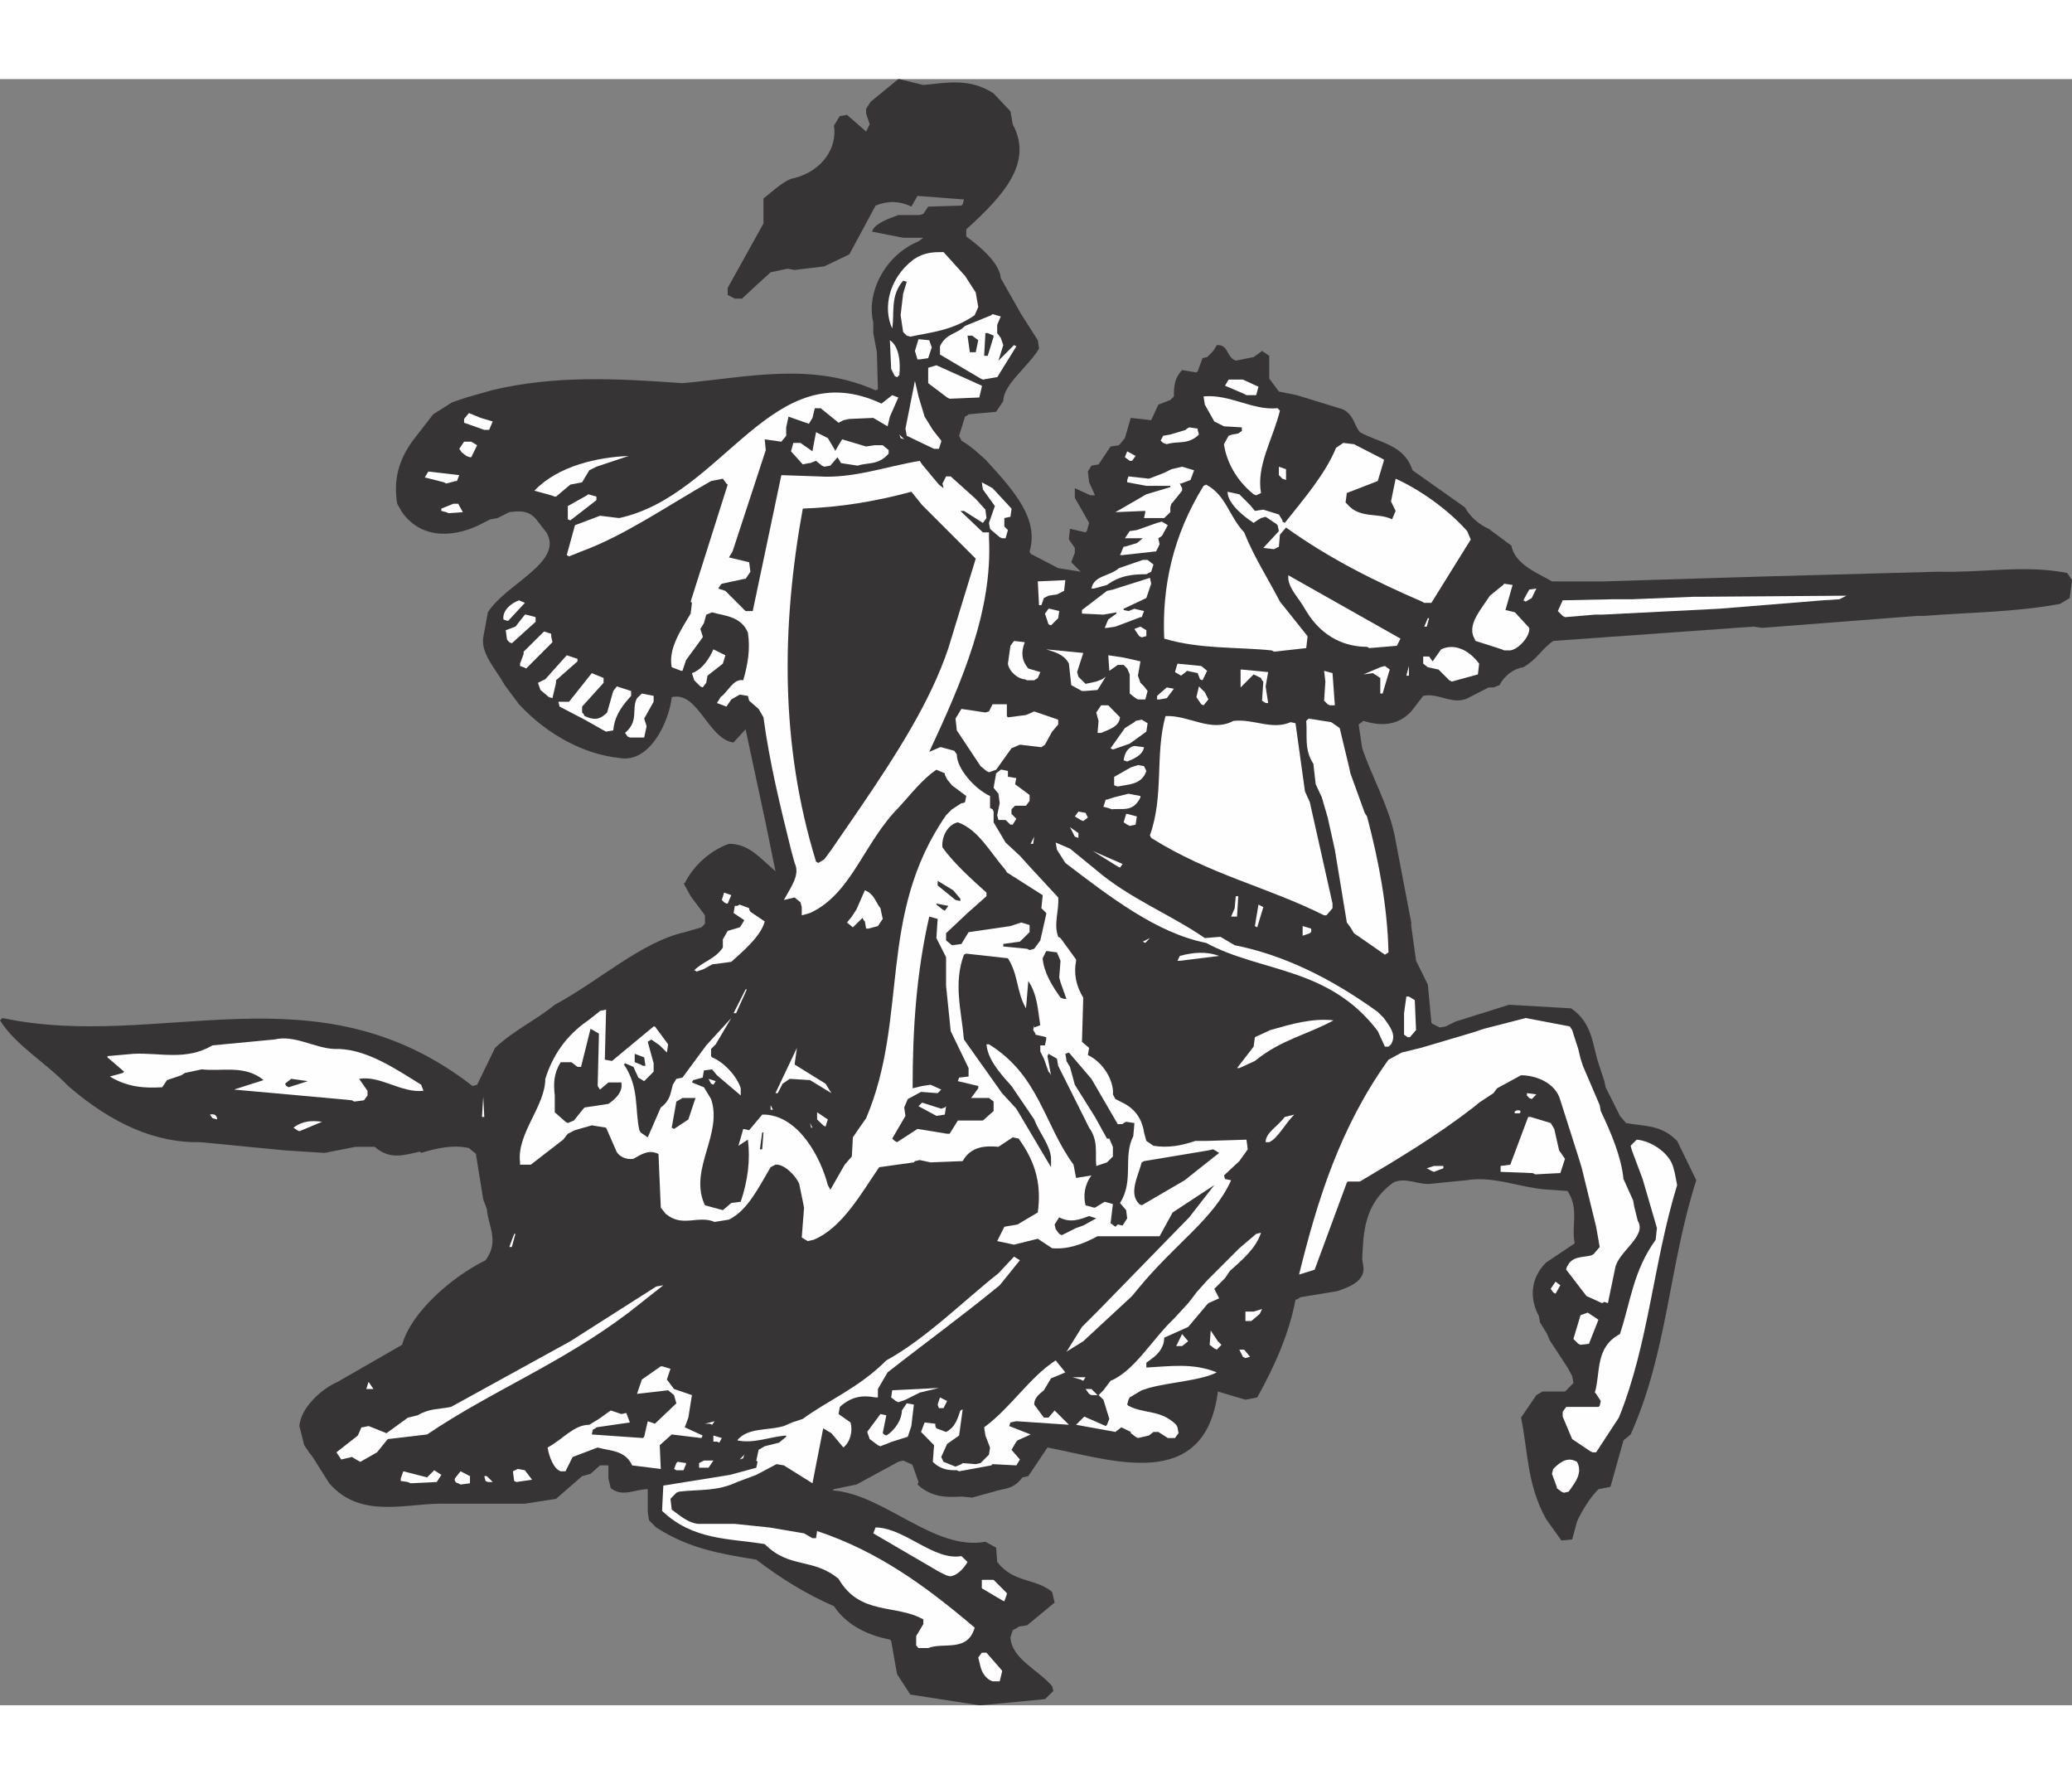 <?xml version="1.0" encoding="UTF-8"?>
<!DOCTYPE svg PUBLIC "-//W3C//DTD SVG 1.1//EN" "http://www.w3.org/Graphics/SVG/1.1/DTD/svg11.dtd">
<!-- Creator: CorelDRAW -->
<svg xmlns="http://www.w3.org/2000/svg" xml:space="preserve" width="7.848in" height="6.757in" version="1.1" style="shape-rendering:geometricPrecision; text-rendering:geometricPrecision; image-rendering:optimizeQuality; fill-rule:evenodd; clip-rule:evenodd"
viewBox="0 0 7847.73 6157.71"
 xmlns:xlink="http://www.w3.org/1999/xlink"
 xmlns:xodm="http://www.corel.com/coreldraw/odm/2003">
 <rect x="0" y="0" width="7847.73" height="6157.71" fill="#808080" stroke="none"/>
 <defs>
  <style type="text/css">
   <![CDATA[
    .fil1 {fill:#FEFEFE}
    .fil0 {fill:#373435}
   ]]>
  </style>
 </defs>
 <g id="Layer_x0020__x0028_Black_x0020_and_x0020_White_x0029_">
  <g id="_2008382889248">
   <path class="fil0" d="M3709.13 6157.71l-261.35 -40.64 -50.2 -77.29 -22.31 -125.9c-4.78,-4.78 -4.78,-4.78 -4.78,-4.78 -67.73,-13.55 -157.77,-45.42 -211.95,-126.69 -104.38,-45.42 -199.2,-103.59 -294.02,-176.09 -135.46,-22.31 -252.59,-40.64 -379.28,-121.91l-27.09 -27.09 -4.78 -31.87 0 -86.05c-49.4,0 -94.82,31.87 -140.24,-3.98l-8.76 -36.65 0 -49.4 -31.87 0 -35.86 31.87 -31.87 8.77 -98.8 86.05 -117.93 18.33 -298.01 0c-145.02,-4.78 -321.11,62.95 -443.02,-77.29l-62.95 -99.6 -13.55 -17.53 -18.33 -27.09 -18.33 -72.51c4.78,-67.73 82.07,-140.24 145.02,-167.33l243.82 -140.24c35.86,-125.9 189.64,-257.37 316.33,-320.32 54.18,-72.51 8.77,-131.47 4.78,-194.42l-13.55 -35.86 -27.09 -167.33c0,-4.78 0,-4.78 0,-4.78l-27.09 -22.31c-58.96,-13.55 -121.91,0 -180.88,18.33l-4.78 -4.78c-62.95,13.55 -113.15,31.87 -171.31,-18.33l-72.51 0 -117.13 23.11 -149.8 -9.56 -320.32 -31.07c-167.33,3.98 -334.66,-68.53 -501.19,-212.75 -86.05,-90.04 -199.2,-153.78 -258.16,-248.6 9.56,-8.76 9.56,-8.76 9.56,-8.76 596.01,126.69 1188.03,-203.19 1780.06,257.37l17.53 -4.78 67.73 -139.44c72.51,-67.73 153.79,-104.38 226.29,-163.34 167.33,-90.04 329.88,-239.04 492.43,-274.9l62.95 -18.33 13.55 -13.55 0 -31.87 -54.18 -72.51 -27.09 -49.4 4.78 0c35.86,-72.51 103.58,-126.69 167.33,-149 76.49,0 117.13,54.18 176.09,103.58l-36.65 -180.08 -76.49 -356.97 -45.42 49.4c-3.98,0 -3.98,0 -3.98,0 -94.82,-18.33 -131.47,-194.42 -230.27,-171.31 -9.56,90.04 -82.07,252.59 -199.2,230.27 -130.67,-13.55 -270.91,-86.05 -379.28,-203.18l-54.18 -72.51c-31.87,-58.96 -90.83,-117.93 -81.27,-180.87l17.53 -94.82c67.73,-108.37 289.24,-189.64 221.51,-302.78l-31.87 -40.64c-31.07,-45.42 -71.71,-40.64 -108.37,-35.86l-44.62 22.31 -27.09 4.78 -27.09 13.55c-99.6,54.18 -231.07,67.73 -307.57,-40.64l-18.33 -31.87c-13.55,-81.28 0,-157.77 58.96,-239.04l77.29 -99.6 71.71 -45.42 54.18 -18.33 94.82 -27.09c239.84,-58.17 478.88,-44.62 723.5,-27.09 247.81,-22.31 487.64,-81.27 731.47,27.09 8.77,-3.98 8.77,-3.98 8.77,-3.98l-3.98 -140.24 -13.55 -72.51 0 -40.64c-27.09,-108.36 40.64,-252.59 171.31,-306.77l18.33 -13.55 -76.49 0 -117.93 -23.11c8.77,-31.07 62.95,-49.4 99.6,-62.95l81.28 0 13.55 -4.78 18.33 -27.09 125.9 -3.98c4.78,-4.78 4.78,-4.78 4.78,-4.78l4.78 -18.33 -176.09 -13.55 -23.11 40.64c-45.42,-22.31 -90.04,-22.31 -135.46,-3.98l-99.6 184.86 -94.82 45.42 -112.35 13.55 -27.09 -4.78 -63.75 13.55 -54.18 49.4 -54.18 50.2 -27.09 0 -27.09 -13.55 0 -27.09 135.46 -243.82 0 -94.82c35.86,-27.09 81.27,-72.51 117.93,-77.29 103.58,-27.09 162.55,-113.15 149,-198.41l22.31 -36.65c4.78,0 4.78,0 4.78,0l22.31 -3.98 72.51 62.95 13.55 -27.09 -13.55 -40.64 0 -18.33 17.53 -27.09 104.38 -85.26c3.98,0 3.98,0 3.98,0l90.84 22.31c90.04,-8.77 176.09,-27.09 266.13,31.87l63.74 67.73 8.77 49.4c77.29,144.22 -31.87,266.93 -176.09,397.61l0 27.09c49.4,35.86 126.69,99.6 130.67,157.77l77.29 136.25 62.94 98.8 4.78 31.87c-40.64,67.73 -135.45,135.46 -135.45,198.4l-27.09 40.64 -104.38 9.56c-3.98,3.98 -3.98,3.98 -3.98,3.98 -9.56,4.78 -9.56,4.78 -9.56,4.78l-22.31 72.51 8.77 18.32 27.09 17.53 23.11 18.32 40.64 35.86c112.35,121.91 203.18,226.29 167.33,348.2 3.98,8.77 3.98,8.77 3.98,8.77l104.38 54.18 85.26 13.55 -35.86 -35.86 13.55 -35.86 0 -18.33 -22.31 -31.87c0,-4.78 0,-4.78 0,-4.78l3.98 -35.86 58.96 13.55c4.78,-4.78 4.78,-4.78 4.78,-4.78l8.77 -31.07 -54.18 -94.82 0 -36.65 58.96 27.09 17.53 0 -22.31 -49.4 -4.78 -40.64 13.55 -22.31 27.09 -4.78 45.42 -67.73 31.87 -4.78 22.31 -27.09 22.31 -76.49 77.29 8.77 27.09 -58.96 45.42 -17.53 13.55 -13.55c0,-31.87 0,-67.73 31.08,-99.6l54.18 8.76c4.78,-3.98 4.78,-3.98 4.78,-3.98l18.33 -50.2 17.53 -3.98 23.11 -23.11 13.55 -22.31c3.98,0 3.98,0 3.98,0 40.64,0 31.87,45.42 67.73,58.96l67.73 -13.55 31.87 -23.11 27.09 18.33 0 86.05 36.65 49.4 67.73 13.55 176.09 54.18c40.64,22.31 40.64,58.96 62.95,86.05 72.51,40.64 167.33,45.42 199.2,144.22l198.41 140.24c22.31,40.64 58.96,67.73 90.04,81.27l86.05 63.75c13.55,71.71 99.6,103.58 153.78,135.46l198.41 0 596.81 -18.33 668.52 -18.33c167.33,4.78 325.1,-27.09 487.64,4.78l18.33 27.09 -8.77 67.73 -36.65 22.31c-171.31,31.87 -343.42,31.87 -514.74,45.42l-27.09 0 -587.24 45.42 -31.87 -4.78 -758.56 54.18c-45.42,31.87 -58.96,67.73 -113.15,99.6 -35.86,4.78 -72.51,31.87 -90.04,67.73l-23.11 8.77 -18.33 0 -71.71 36.65c-58.96,35.86 -117.93,-18.33 -176.09,-4.78l-45.42 58.96c-54.18,58.17 -121.91,54.18 -180.88,35.86l-18.33 13.55 13.55 90.04c36.65,108.36 99.6,217.53 122.71,329.88l62.95 329.88 0 13.55 18.33 131.47 44.62 90.04 13.55 145.02c4.78,3.98 4.78,3.98 4.78,3.98l27.09 13.55 22.31 -3.98 36.65 -18.33 203.18 -63.74 235.06 13.55c81.27,54.98 81.27,140.24 103.58,207.97l22.31 67.73 4.78 23.11 54.18 108.36 23.11 27.09c67.73,13.55 130.67,3.98 193.62,67.73l72.51 149c-103.59,321.11 -108.37,650.19 -248.6,962.54l-27.09 22.31 -49.4 176.09 -45.42 8.76c-31.87,31.87 -62.95,82.07 -81.27,122.71l-18.33 67.73 -40.64 3.98 -58.17 -81.27c-72.51,-130.68 -67.73,-252.59 -94.82,-384.06l58.17 -85.26 23.11 -13.55 85.26 0c4.78,-4.78 4.78,-4.78 4.78,-4.78l27.09 -27.09 -4.78 -27.09 -17.53 -31.87 -67.73 -103.59 -9.56 -23.11 -27.09 -44.62 -3.98 -23.11c-36.65,-67.73 -31.87,-144.22 27.09,-203.19l108.37 -72.51c-13.55,-67.73 17.53,-130.68 -27.09,-198.41l-67.73 -4.78c-104.38,-3.98 -207.97,-54.18 -316.33,-35.86l-135.46 13.55c-45.42,4.78 -94.82,-27.09 -140.24,-4.78 -113.15,81.27 -113.15,194.42 -117.93,289.24l4.78 31.87c4.78,54.18 -58.96,76.49 -99.6,90.04l-139.44 23.11 -13.55 8.76c-4.78,0 -4.78,0 -4.78,0 -22.31,121.91 -76.49,248.6 -145.02,370.52l-44.62 8.77 -104.38 -31.08c-49.4,388.04 -406.37,257.37 -645.41,211.95l-72.51 108.37 -22.31 4.78c-36.65,49.4 -72.51,40.64 -109.16,54.18l-81.28 22.31 -40.64 -3.98c-54.18,3.98 -112.35,3.98 -166.53,-45.42l3.98 -9.56 -22.31 -62.95c-4.78,-4.78 -4.78,-4.78 -4.78,-4.78l-31.08 -13.55 -18.33 4.78 -158.56 86.05 -85.26 17.53c-4.78,4.78 -4.78,4.78 -4.78,4.78 194.42,13.55 384.06,230.28 578.48,194.42l40.64 22.31 3.98 54.18c63.74,81.28 140.24,58.96 207.96,113.15l9.56 40.64 -104.38 86.05 -31.87 4.78c-3.98,3.98 -3.98,3.98 -3.98,3.98 -9.56,4.78 -9.56,4.78 -9.56,4.78 -8.76,4.78 -8.76,4.78 -8.76,4.78l-8.77 27.09c3.98,81.27 103.58,121.91 157.77,184.86l4.78 18.33 -31.87 31.07 -243.82 23.11 -4.78 0z"/>
   <path class="fil1" d="M3772.87 6066.87l-13.55 0c-27.09,-8.76 -40.64,-35.86 -45.42,-54.18l-8.76 -35.86 13.55 -18.33 17.53 0 58.96 67.73c0,4.78 0,4.78 0,4.78l-8.77 35.86 -4.78 0 -8.77 0z"/>
   <path class="fil1" d="M3478.85 5940.98l-8.77 -9.56 0 -35.86 27.09 -45.42 0 -17.53c-104.38,-58.96 -239.84,-13.55 -321.11,-153.79 -98.81,-81.27 -184.86,-36.65 -279.68,-131.47 -135.46,-22.31 -270.91,-13.55 -388.84,-125.9l4.78 -95.62 252.59 -40.64 99.6 -27.09 4.78 -22.31c-4.78,-4.78 -4.78,-4.78 -4.78,-4.78l8.77 -40.64 23.11 -13.55 54.18 -13.55 27.09 -22.31c0,-4.78 0,-4.78 0,-4.78 -63.74,4.78 -121.91,31.87 -185.66,18.33 40.64,-49.4 113.15,-35.86 176.89,-54.18l31.08 -13.55 40.64 -13.55c90.84,-67.73 212.75,-117.13 316.33,-221.51 149,-81.27 298.01,-230.28 424.7,-329.88l58.96 -62.95 22.31 13.55 -76.49 94.82c-149,121.91 -280.48,216.73 -424.7,329.88l-36.65 62.95 0 31.87c-8.77,0 -8.77,0 -8.77,0 -49.4,-8.77 -90.04,-4.78 -135.46,35.86l-4.78 27.09 45.42 31.87c8.76,31.87 0,72.51 -27.09,94.82l-45.42 -54.18 -31.07 -18.33 -40.64 207.97 -108.37 -67.73 -27.89 -4.78 -76.49 40.64 -72.51 27.09c-76.49,36.65 -144.22,27.09 -220.72,36.65 -9.56,3.98 -9.56,3.98 -9.56,3.98l-22.31 23.11 4.78 40.64c35.86,27.09 62.95,49.4 98.8,54.18l140.24 0 130.68 13.55 131.47 22.31 31.87 18.33 13.55 0 3.98 -27.09c230.28,76.49 411.15,207.97 596.81,365.73 -27.09,94.82 -117.93,54.18 -176.09,77.29l-31.87 0 -4.78 0z"/>
   <path class="fil1" d="M3795.18 5760.1l-76.49 -45.42 0 -31.87 44.62 0 50.2 50.2c0,3.98 0,3.98 0,3.98l-9.56 27.09 -8.76 -3.98z"/>
   <path class="fil1" d="M3583.23 5665.28l-27.09 -13.55 -248.6 -145.02 8.76 -22.31c4.78,0 4.78,0 4.78,0 108.37,4.78 216.73,126.69 320.32,108.36l23.11 22.31c-18.33,31.87 -45.42,54.18 -67.73,54.18l-13.55 -3.98z"/>
   <path class="fil1" d="M5913.89 5348.95l-17.53 -13.55c0,-4.78 0,-4.78 0,-4.78l-18.33 -49.4 4.78 -18.33c31.07,-31.87 58.17,-45.42 90.04,-27.09 22.31,40.64 -4.78,76.49 -31.87,113.15l-17.53 3.98 -9.56 -3.98z"/>
   <path class="fil1" d="M1735.44 5317.08c-9.56,0 -18.33,-13.55 -9.56,-22.31l18.33 -23.11 35.86 18.33 0 27.09 -35.86 4.78 -8.77 -4.78z"/>
   <path class="fil1" d="M1545 5312.3l-27.09 -3.98c0,-9.56 0,-9.56 0,-9.56l9.56 -27.09 90.04 23.11 27.09 -27.09 27.09 17.53 -17.53 27.09 -99.6 4.78 -9.56 -4.78z"/>
   <path class="fil1" d="M1839.03 5308.31l-4.78 -18.33c9.56,0 9.56,0 9.56,0l22.31 22.31 -18.33 0 -8.77 -3.98z"/>
   <path class="fil1" d="M1947.39 5308.31c0,0 0,0 0,0l-4.78 -36.65 18.32 -8.77 27.09 4.78 27.09 35.86 -58.96 8.77 -8.77 -3.98z"/>
   <path class="fil1" d="M2123.49 5271.66c-27.09,-8.77 -44.62,-58.17 -49.4,-90.04 58.96,-31.87 99.6,-86.05 157.77,-86.05l36.65 -22.31 44.62 -31.87 40.64 13.55 18.33 -3.98 13.55 35.86 -126.69 18.32c-3.98,3.98 -3.98,3.98 -3.98,3.98 -9.56,4.78 -9.56,4.78 -9.56,4.78l-3.98 18.33 193.62 13.55c4.78,-4.78 4.78,-4.78 4.78,-4.78l13.55 -58.96 27.09 9.56 81.27 -77.29 -8.77 -31.08 -22.31 -18.32 -117.93 13.55 18.33 -54.18 71.71 -50.2c4.78,0 4.78,0 4.78,0l31.87 9.56 -13.55 40.64 27.09 35.86 67.73 23.11 -13.55 85.26 -13.55 36.65 67.73 31.08c-4.78,9.56 -4.78,9.56 -4.78,9.56l-112.35 -13.55 -45.42 40.64 3.98 90.04 -108.37 -13.55c-27.09,-58.96 -85.26,-54.18 -130.67,-67.73l-94.82 35.86 -27.09 54.18c-4.78,0 -4.78,0 -4.78,0l-13.55 0z"/>
   <path class="fil1" d="M3623.87 5267.68c-27.09,0 -58.96,0 -90.84,-31.87l4.78 -62.95 -49.4 -50.2 13.55 -35.86 40.64 4.78c0,8.77 0,8.77 0,8.77 3.98,8.76 3.98,8.76 3.98,8.76l36.65 13.55c35.86,-17.53 44.62,-54.18 54.18,-81.28 8.76,-3.98 8.76,-3.98 8.76,-3.98l-13.55 98.81 -45.42 31.87 -22.31 49.4 8.77 18.33 45.42 18.33 22.31 -9.56c4.78,-3.98 4.78,-3.98 4.78,-3.98l49.4 3.98 18.32 -3.98 31.87 -31.87 3.98 -27.09 -17.53 -45.42 -4.78 -31.08c99.6,-72.51 172.11,-189.64 270.91,-253.38l36.65 45.42 -31.87 13.55 -22.31 8.76 -27.09 45.42c-23.11,18.32 -36.65,31.87 -36.65,54.18l36.65 49.4 17.53 0 23.11 -27.09 54.18 54.18 -199.2 -13.55 -22.31 4.78 -4.78 13.55 81.28 31.87 -49.4 22.31c-4.78,4.78 -4.78,4.78 -4.78,4.78l-18.33 31.08 31.87 36.65 -13.55 22.31 -90.04 -4.78c-4.78,4.78 -4.78,4.78 -4.78,4.78l-121.91 22.31 -8.76 -3.98z"/>
   <path class="fil1" d="M2552.96 5262.89c0,0 0,0 0,0l8.77 -22.31c4.78,-4.78 4.78,-4.78 4.78,-4.78l31.87 4.78c0,3.98 0,3.98 0,3.98l-9.56 23.11 -27.09 0 -8.77 -4.78z"/>
   <polygon class="fil1" points="2647.78,5258.12 2647.78,5240.59 2666.11,5231.02 2701.97,5231.02 2683.64,5258.12 2656.55,5258.12 "/>
   <path class="fil1" d="M1355.37 5231.02l-22.31 -13.55 -40.64 9.56 -18.33 -27.09 81.27 -63.74 13.55 -31.08c4.78,0 4.78,0 4.78,0l22.31 -4.78 67.73 27.09 81.27 -58.96 36.65 -8.77c45.42,-27.09 81.27,-22.31 126.69,-31.87l451.79 -248.6 325.1 -207.17 27.09 -4.78 -131.47 103.59c-257.37,194.42 -514.74,294.02 -763.34,461.35l-149 17.53 -40.64 50.2 -62.95 35.86 -9.56 -4.78z"/>
   <path class="fil1" d="M2801.57 5227.04l17.53 -18.32c-3.98,13.55 -3.98,13.55 -3.98,13.55l-13.55 4.78z"/>
   <path class="fil1" d="M6022.25 5195.17l-67.73 -45.42 -35.86 -85.26 0 -18.33 13.55 -18.33 121.91 0c4.78,-3.98 4.78,-3.98 4.78,-3.98l3.98 -18.33 -17.53 -27.09c-4.78,-4.78 -4.78,-4.78 -4.78,-4.78 22.31,-76.49 0,-171.31 94.82,-221.51 40.64,-121.91 50.2,-239.04 135.46,-356.97l4.78 -44.62 -54.18 -185.66 -40.64 -108.37 -4.78 -17.53 23.11 -23.11c54.18,4.78 125.9,50.2 139.44,108.37l4.78 18.33 8.77 45.42c-90.04,293.22 -108.37,604.78 -220.72,880.47l-86.05 131.47 -13.55 0 -9.56 -4.78z"/>
   <path class="fil1" d="M3325.07 5172.86l-31.07 -23.11 -9.56 -27.09 50.2 -67.73 22.31 4.78 -13.55 67.73c4.78,4.78 4.78,4.78 4.78,4.78 8.77,3.98 8.77,3.98 8.77,3.98 35.86,-22.31 58.96,-62.95 58.96,-94.82l18.32 -27.09 27.09 4.78 -9.56 81.28 -13.55 40.64 -58.96 18.33 -44.62 17.53 -9.56 -3.98z"/>
   <polygon class="fil1" points="2715.51,5159.31 2701.97,5159.31 2701.97,5136.2 2733.84,5145.76 2724.28,5163.29 "/>
   <path class="fil1" d="M4301.15 5140.98l-18.33 -13.55c0,-4.78 0,-4.78 0,-4.78l-35.86 -17.53 -22.31 17.53 -149 -27.09 31.07 -31.07 81.27 35.86c4.78,-4.78 4.78,-4.78 4.78,-4.78l8.77 -22.31 -22.31 -72.51 -18.33 -17.53 13.55 -13.55c4.78,-4.78 4.78,-4.78 4.78,-4.78l27.09 -35.86c90.04,-36.65 158.56,-158.56 239.84,-235.06l54.18 -58.96 17.53 -22.31 13.55 -18.33 40.64 -45.42 121.91 -121.91 63.74 -54.18 18.33 -4.78c-18.33,58.96 -72.51,104.38 -117.93,145.02l-18.33 27.09 -40.64 40.64 18.33 35.86 -40.64 18.33c-4.78,4.78 -4.78,4.78 -4.78,4.78l-71.71 85.26 -90.83 40.64c0,31.87 -17.53,58.96 -49.4,81.27l-18.33 13.55 0 18.33c90.84,-4.78 176.09,-18.33 266.93,18.32 -63.74,31.87 -172.11,35.86 -257.37,58.96l-27.09 8.77 -45.42 27.09c-4.78,8.77 -4.78,8.77 -4.78,8.77l-4.78 18.32c4.78,4.78 4.78,4.78 4.78,4.78 58.96,31.07 121.91,13.55 180.88,71.71 4.78,9.56 4.78,9.56 4.78,9.56l3.98 22.31 -13.55 18.33 -27.09 0 -35.86 -23.11 -18.33 0 -17.53 13.55 -41.44 9.56 -8.76 -4.78z"/>
   <polygon class="fil1" points="2688.42,5091.58 2670.1,5091.58 2706.75,5082.02 2697.19,5095.57 "/>
   <path class="fil1" d="M3556.14 5032.62l-4.78 -13.55 8.76 -27.09 27.09 13.55 -13.55 27.09c-3.98,0 -3.98,0 -3.98,0l-13.55 0z"/>
   <polygon class="fil1" points="3392.8,5005.53 3375.27,4991.98 3379.25,4964.89 3556.14,4956.13 3483.63,4973.65 3429.45,5000.75 3402.36,5010.31 "/>
   <polygon class="fil1" points="4125.06,4978.44 4111.51,4960.11 4133.82,4960.11 4156.93,4983.22 4133.82,4983.22 "/>
   <polygon class="fil1" points="1387.24,4960.11 1396,4933.02 1414.33,4960.11 1396,4960.11 "/>
   <polygon class="fil1" points="4093.19,4924.25 4062.11,4915.49 4111.51,4915.49 4102.75,4929.04 "/>
   <polygon class="fil1" points="4707.52,4838.2 4693.98,4811.11 4712.3,4811.11 4734.61,4838.2 4717.08,4842.98 "/>
   <path class="fil1" d="M4039 4819.87l58.96 -94.82 62.95 -62.95 343.42 -352.19 94.82 -121.91 -157.77 103.58 -49.4 90.04 -235.06 0c-58.96,31.87 -113.15,50.2 -172.11,45.42l-54.18 -35.86 -90.04 22.31 -63.74 -13.55 27.09 -54.18 50.2 -8.76 76.49 -45.42c13.55,-99.6 -3.98,-184.86 -72.51,-279.68l-22.31 -4.78 -54.18 35.86c-45.42,-3.98 -103.59,-3.98 -135.46,54.18l-121.91 4.78 -40.64 -8.76 -18.33 3.98c-3.98,4.78 -3.98,4.78 -3.98,4.78l-131.47 18.33c-67.73,98.81 -140.24,230.28 -248.6,274.9l-22.31 4.78 -22.31 -13.55 8.77 -113.15 -18.33 -90.04c-13.55,-31.87 -58.17,-76.49 -90.04,-72.51 -9.56,4.78 -9.56,4.78 -9.56,4.78 -8.77,4.78 -8.77,4.78 -8.77,4.78 -45.42,76.49 -86.05,162.55 -157.77,198.41l-54.18 8.76c-63.74,-27.09 -121.91,23.11 -185.66,-31.07l-18.33 -23.11 -8.76 -203.18c-35.86,-17.53 -62.95,0 -94.82,18.33 -27.09,4.78 -58.96,-8.77 -67.73,-35.86l-35.86 -82.07 -54.18 -8.77 -63.74 18.33 -27.09 13.55 -17.53 22.31 -122.71 94.82c-3.98,0 -3.98,0 -3.98,0l-36.65 0c0,-8.77 0,-8.77 0,-8.77 -13.55,-108.37 95.62,-212.75 95.62,-316.33 27.09,-86.05 76.49,-162.55 162.55,-221.51l40.64 -31.87c3.98,-3.98 3.98,-3.98 3.98,-3.98l23.11 -4.78 -4.78 189.64 27.09 4.78 157.77 -130.67c4.78,0 4.78,0 4.78,0l50.2 67.73 -4.78 31.07 -27.09 -27.09 -31.87 -22.31 -13.55 8.77 22.31 81.27 0 31.87 -35.86 35.86 -22.31 -13.55 -18.33 -40.64 -31.87 -13.55c-3.98,4.78 -3.98,4.78 -3.98,4.78 58.17,86.05 40.64,167.33 58.17,248.6 4.78,8.77 4.78,8.77 4.78,8.77l27.09 18.33 49.4 -113.15c36.65,-27.09 36.65,-54.18 45.42,-86.05l13.55 -22.31 23.11 -4.78 90.04 -121.91 94.82 -103.58 -58.96 99.6 -17.53 17.53 0 27.09c3.98,4.78 3.98,4.78 3.98,4.78 45.42,18.33 94.82,72.51 108.37,117.13l0 27.09 -90.04 -76.49 -18.33 -22.31 -31.07 3.98 -4.78 27.09 -35.86 9.56c-4.78,8.77 -4.78,8.77 -4.78,8.77l45.42 18.33 27.09 44.62c44.62,131.47 -81.27,262.15 -27.09,393.62 3.98,8.77 3.98,8.77 3.98,8.77l67.73 18.33 31.87 -27.09 35.86 -4.78c27.09,-81.28 36.65,-157.77 27.09,-235.06l-35.86 23.11 18.33 -63.74 22.31 4.78 49.4 -58.96 13.55 0c126.69,8.76 207.97,162.55 235.06,266.93 4.78,8.77 4.78,8.77 4.78,8.77 4.78,8.76 4.78,8.76 4.78,8.76l54.18 -94.82 27.09 -31.08 3.98 -72.51 18.33 -27.09 31.87 -45.42c162.55,-384.06 40.64,-768.12 302.79,-1147.4l22.31 -22.31 35.86 -23.11c4.78,0 4.78,0 4.78,0 8.77,-3.98 8.77,-3.98 8.77,-3.98l4.78 -23.11 -54.18 -40.64 -18.33 -22.31 -8.77 -18.33c0,-4.78 0,-4.78 0,-4.78l-31.87 -13.55c-54.18,36.65 -94.82,90.84 -140.24,140.24 -135.46,135.46 -180.08,329.88 -338.64,402.38l-31.08 8.76 0 -31.07 -4.78 -18.32 -22.31 -18.33 -40.64 9.56c27.09,-50.2 62.95,-95.62 40.64,-140.24l-13.55 -50.2c-41.44,-166.53 -82.07,-333.86 -104.38,-501.19l-18.33 -31.87 -35.86 -31.07 -4.78 -18.33 -31.07 -4.78 -31.87 18.33 -18.33 27.09 -35.86 -13.55 13.55 -22.31c27.09,-18.33 49.4,-72.51 86.05,-63.75 17.53,-62.95 27.09,-117.13 17.53,-180.87 -27.09,-62.95 -90.04,-62.95 -135.46,-76.49l-22.31 8.77 -8.76 31.87 -13.55 22.31 8.76 27.09c0,4.78 0,4.78 0,4.78l-62.95 86.05 -13.55 40.64c-4.78,0 -4.78,0 -4.78,0l-35.86 -13.55c-13.55,-67.73 31.07,-135.46 71.71,-203.18l4.78 -40.64c-4.78,-4.78 -4.78,-4.78 -4.78,-4.78l140.24 -443.02c-4.78,-3.98 -4.78,-3.98 -4.78,-3.98l-13.55 -18.33 -44.62 8.77c-167.33,94.82 -329.88,207.97 -492.43,266.93l-45.42 18.33c-8.76,-4.78 -8.76,-4.78 -8.76,-4.78l8.76 -31.87 22.31 -81.27 94.82 -35.86 72.51 8.77c397.61,-86.05 578.48,-627.88 993.62,-433.46l40.64 -31.87 23.11 8.77 -31.87 72.51 -8.76 36.65 -54.18 -31.87 -90.84 3.98 -22.31 4.78 -18.32 9.56 -67.73 -54.98 -22.31 0 -8.77 36.65 -13.55 22.31 -77.29 -27.09 -8.76 40.64 0 31.87 -18.33 22.31 -62.95 -8.76 3.98 40.64 -125.9 384.06 -13.55 22.31 76.49 18.33 4.78 35.86 -18.33 27.09c-4.78,0 -4.78,0 -4.78,0l-85.26 18.33c-4.78,4.78 -4.78,4.78 -4.78,4.78l-8.76 13.55 27.09 8.77 76.49 76.49 27.09 0 108.37 -514.74 140.24 4.78c130.67,8.76 252.59,-36.65 384.06,-58.96l8.76 13.55 63.75 76.49 17.53 13.55 -3.98 -17.53 13.55 -27.09 17.53 0 94.82 85.26 36.65 40.64 3.98 31.87 -13.55 18.33 -71.71 -45.42 -13.55 0 85.26 81.28 23.11 0 0 22.31c13.55,271.71 -99.6,537.84 -226.29,808.76l40.64 -17.53c4.78,0 4.78,0 4.78,0l49.4 13.55 9.56 13.55c0,54.18 67.73,130.68 125.89,157.77l0 45.42c9.56,4.78 9.56,4.78 9.56,4.78 3.98,8.77 3.98,8.77 3.98,8.77l0 40.64 45.42 76.49 54.18 50.2 36.65 40.64 108.36 117.13c3.98,50.2 -18.33,99.6 0,149 8.76,4.78 8.76,4.78 8.76,4.78l58.96 81.27c0,4.78 0,4.78 0,4.78 -9.56,49.4 0,94.82 27.09,139.44l-4.78 167.33 27.09 23.11 -4.78 27.09c58.96,27.09 99.6,98.8 94.82,149 4.78,8.77 4.78,8.77 4.78,8.77 4.78,8.76 4.78,8.76 4.78,8.76l35.86 18.33c49.4,27.09 67.73,72.51 72.51,108.37l8.76 31.87 27.09 18.33c54.18,8.76 104.38,0 158.56,-18.33l40.64 0 152.99 -4.78 4.78 36.65 -31.87 44.62 -58.17 54.18 3.98 13.55 23.11 4.78c-67.73,149 -207.97,235.06 -352.99,411.15l-22.31 27.09 -184.86 171.31 -58.96 36.65 -4.78 3.98z"/>
   <polygon class="fil1" points="4599.16,4806.33 4581.63,4792.78 4585.61,4738.6 4612.7,4779.23 4626.25,4792.78 4608.72,4811.11 "/>
   <polygon class="fil1" points="4468.48,4797.56 4454.94,4797.56 4477.25,4752.14 4500.35,4779.23 4477.25,4797.56 "/>
   <polygon class="fil1" points="5977.63,4788.8 5959.3,4770.47 5986.4,4680.43 6013.49,4670.87 6054.12,4697.96 6018.27,4788.8 5986.4,4792.78 "/>
   <polygon class="fil1" points="4717.08,4702.74 4717.08,4666.89 4748.16,4666.89 4780.03,4657.32 4771.27,4675.65 4739.4,4702.74 4725.85,4702.74 "/>
   <path class="fil1" d="M6067.67 4635.01l-58.96 -27.09 -76.49 -99.6c0,-3.98 0,-3.98 0,-3.98 18.33,-50.2 58.96,-40.64 94.82,-50.2 8.77,-4.78 8.77,-4.78 8.77,-4.78l23.11 -27.09 -13.55 -76.49 -54.18 -221.51 -13.55 -44.62 -67.73 -212.75c-18.33,-67.73 -94.82,-94.82 -149,-94.82l-90.84 49.4 -13.55 18.33 -54.18 35.86 -22.31 18.33c-140.24,108.37 -284.46,194.42 -429.48,280.48l-45.42 0c-3.98,3.98 -3.98,3.98 -3.98,3.98l-121.91 329.88 -58.96 18.33c67.73,-275.69 153.78,-556.17 338.64,-813.54l50.2 -27.09 71.71 -17.53 199.2 -58.96 40.64 -13.55 157.77 -40.64 167.33 31.87 8.77 13.55 23.11 71.71 8.77 36.65 8.76 27.09 63.75 149 3.98 22.31c40.64,86.05 77.29,172.11 86.05,257.37l36.65 81.27 3.98 23.11 13.55 54.18c36.65,58.17 -76.49,117.13 -86.05,180.88l-27.09 130.68 -13.55 -4.78 -8.77 4.78z"/>
   <polygon class="fil1" points="5882.81,4594.38 5873.25,4580.83 5891.57,4553.74 5909.9,4567.28 5891.57,4599.16 "/>
   <path class="fil1" d="M1929.06 4422.27l18.33 -49.4c4.78,0 4.78,0 4.78,0l-13.55 49.4 -9.56 0z"/>
   <path class="fil0" d="M4011.91 4372.87l-13.55 -18.33 -3.98 -17.53 17.53 -27.09c40.64,22.31 77.29,8.77 113.15,-4.78l27.09 8.76 -49.4 27.09 -27.09 9.56 -54.18 27.09 -9.56 -4.78z"/>
   <path class="fil0" d="M4224.66 4345.77l-18.33 -13.55 8.77 -72.51 -31.08 -8.76 -36.65 22.31c-3.98,0 -3.98,0 -3.98,0l-31.87 -8.76c-8.77,-35.86 -4.78,-76.49 22.31,-113.15l-58.17 9.56 -9.56 -50.2c-112.35,-153.78 -130.67,-338.64 -320.31,-455.77 -9.56,0 -9.56,0 -9.56,0 4.78,54.18 45.42,103.58 94.82,157.77l86.05 126.69c18.32,49.4 58.96,94.82 63.74,144.22l0 36.65 -131.47 -221.51 -54.18 -58.96 -144.22 -203.18c-9.56,-108.37 -40.64,-212.75 0,-321.11 8.77,-3.98 8.77,-3.98 8.77,-3.98l157.77 17.53c40.64,63.74 31.87,126.69 68.52,189.64l8.77 -103.58c35.85,54.18 35.85,113.15 45.41,167.33l-23.1 8.77c0,-8.77 0,-8.77 0,-8.77l-3.98 18.33 8.76 13.55c0,3.98 0,3.98 0,3.98l40.64 9.56c0,8.77 0,8.77 0,8.77l-4.78 22.31 -17.53 0 0 23.11 13.55 27.09 17.53 49.4c4.78,4.78 4.78,4.78 4.78,4.78 4.78,8.76 4.78,8.76 4.78,8.76l-13.55 -72.51c3.98,-8.76 3.98,-8.76 3.98,-8.76l31.87 18.33 4.78 27.09 117.13 234.26c35.86,50.2 22.31,95.62 27.09,145.02l40.64 -13.55 22.31 -22.31 0 -36.65 -13.55 -31.08c-8.77,0 -8.77,0 -8.77,0l-45.42 -82.07 -76.49 -121.91 -18.33 -67.73 -13.55 -22.31c0,-4.78 0,-4.78 0,-4.78l-3.98 -22.31 13.55 -4.78 85.26 99.6 99.6 171.31 18.33 0c3.98,-3.98 3.98,-3.98 3.98,-3.98 9.56,-4.78 9.56,-4.78 9.56,-4.78l31.07 4.78c0,3.98 0,3.98 0,3.98l-3.98 45.42c-40.64,81.27 3.98,167.33 -50.2,253.38l23.11 27.09 3.98 31.07 -17.53 27.09 -18.33 -3.98 -8.77 8.76z"/>
   <path class="fil0" d="M4314.7 4259.72c-40.64,-40.64 -4.78,-103.58 9.56,-157.77 8.77,-4.78 8.77,-4.78 8.77,-4.78l243.82 -40.64 18.33 -3.98 22.31 13.55 -130.68 103.58 -162.55 94.82 -9.56 -4.78z"/>
   <path class="fil1" d="M5805.52 4142.59l-121.91 -4.78 0 -22.31 36.65 -4.78 67.73 -180.88c8.77,0 8.77,0 8.77,0l76.49 23.11 13.55 22.31 18.32 81.27 22.31 31.87 -17.53 54.18c-4.78,0 -4.78,0 -4.78,0l-90.04 4.78 -9.56 -4.78z"/>
   <path class="fil1" d="M5421.46 4133.82l-17.53 -9.56 27.09 -8.77 35.86 0c0,8.77 0,8.77 0,8.77l-35.86 13.55 -9.56 -3.98z"/>
   <path class="fil0" d="M2878.06 4052.55l8.76 -63.74c4.78,0 4.78,0 4.78,0l-4.78 63.74 -8.76 0z"/>
   <path class="fil0" d="M3388.81 4020.68l-9.56 -8.77 50.2 -86.05 -4.78 -31.87 13.55 -31.87 50.2 -27.09 62.95 4.78 13.55 -13.55 -40.64 -18.33 -31.87 4.78 -35.86 8.76c0,-220.71 13.55,-433.46 62.95,-650.19l31.87 8.76 -4.78 72.51 36.65 72.51 0 108.37 17.53 171.31 67.73 140.24 0 31.87 -35.86 3.98 -4.78 13.55 77.29 18.33c0,8.76 0,8.76 0,8.76l-27.09 36.65 49.4 0 18.33 0 17.53 13.55c0,3.98 0,3.98 0,3.98l0 31.87 -40.64 35.86 -94.82 0 -31.08 50.2c-9.56,0 -9.56,0 -9.56,0l-112.35 -18.32 -77.29 50.2 -8.77 -4.78z"/>
   <path class="fil1" d="M4793.58 4025.46c0,-36.65 45.42,-58.96 72.51,-95.62l35.86 -8.76c-35.86,35.86 -62.95,90.83 -94.82,104.38l-13.55 0z"/>
   <path class="fil1" d="M1125.09 3980.04l-13.55 -9.56c35.86,-27.09 72.51,-27.09 108.37,-22.31l-86.05 35.86 -8.77 -3.98z"/>
   <path class="fil0" d="M2544.2 3970.48c0,0 0,0 0,0l17.53 -98.81 23.11 -13.55 49.4 0 -27.09 81.28 -54.18 35.86 -8.76 -4.78z"/>
   <polygon class="fil1" points="3072.48,3970.48 3067.7,3952.95 3077.26,3970.48 "/>
   <polygon class="fil1" points="3117.9,3961.71 3094.79,3939.4 3094.79,3912.31 3135.43,3939.4 3126.66,3966.49 "/>
   <path class="fil0" d="M2141.81 3948.17l-40.64 -35.86 0 -63.74c-4.78,-44.62 -4.78,-81.27 22.31,-125.9l40.64 0 23.11 17.53 13.55 0 35.86 -144.22 31.87 18.33 -4.78 198.41 8.76 13.55 31.87 -27.09 49.4 0c0,4.78 0,4.78 0,4.78 4.78,31.08 -22.31,58.17 -49.4,76.49l-90.04 13.55c-4.78,4.78 -4.78,4.78 -4.78,4.78l-35.86 44.62 -23.11 9.56 -8.77 -4.78z"/>
   <path class="fil1" d="M804.77 3934.62c0,0 0,0 0,0 -9.56,-13.55 -9.56,-13.55 -9.56,-13.55 18.33,-4.78 27.09,4.78 27.09,18.33l-17.53 -4.78z"/>
   <polygon class="fil1" points="1825.48,3929.84 1830.26,3853.35 1834.25,3929.84 "/>
   <path class="fil1" d="M3537.82 3921.08l-58.96 -31.87 13.55 -13.55 72.51 23.11 13.55 -4.78c4.78,-4.78 4.78,-4.78 4.78,-4.78l-4.78 31.87 -31.87 4.78 -8.76 -4.78z"/>
   <path class="fil1" d="M5737.79 3916.29c-8.76,-13.55 31.87,-17.53 18.33,0l-18.33 0z"/>
   <polygon class="fil1" points="2918.7,3902.75 2918.7,3885.22 2927.46,3902.75 "/>
   <path class="fil1" d="M1333.05 3866.89l-49.4 -4.78 -397.61 -35.86 112.35 -35.86c-71.71,-58.96 -157.77,-31.87 -234.26,-40.64l-63.74 13.55 -13.55 8.76 -54.18 18.33 -18.33 27.09c-67.73,3.98 -130.68,0 -198.41,-40.64l49.4 -13.55c4.78,-4.78 4.78,-4.78 4.78,-4.78l-62.95 -54.18c0,-4.78 0,-4.78 0,-4.78l98.8 -8.76c99.6,-4.78 199.2,27.09 298.8,-31.87l234.26 -22.31c77.29,-18.33 149.8,31.87 226.29,35.86 113.15,-3.98 221.51,67.73 329.88,135.46l8.77 23.11c-86.05,8.76 -162.55,-58.96 -243.82,-45.42l31.87 45.42 0 17.53 -13.55 18.33 -36.65 4.78 -8.77 -4.78z"/>
   <path class="fil1" d="M5791.97 3858.13l-8.77 -9.56c0,-8.77 0,-8.77 0,-8.77l35.86 4.78 -17.53 17.53 -9.56 -3.98z"/>
   <polygon class="fil1" points="2937.02,3839.8 3018.3,3668.49 3009.53,3731.44 3126.66,3803.94 3148.97,3839.8 3067.7,3790.4 2991.21,3785.62 2964.12,3803.94 2945.79,3839.8 "/>
   <path class="fil0" d="M1084.45 3812.71c0,0 0,0 0,0 -4.78,-8.77 -4.78,-8.77 -4.78,-8.77l23.11 -18.33 62.95 8.77 -72.51 23.11 -8.76 -4.78z"/>
   <polygon class="fil1" points="2693.2,3803.94 2683.64,3785.62 2710.73,3794.38 2701.97,3807.93 "/>
   <path class="fil1" d="M4685.21 3744.98l62.95 -81.28 4.78 -35.86 58.96 -27.09c81.28,-23.11 157.77,-45.42 239.04,-36.65 -98.81,54.18 -198.41,72.51 -298.01,153.78l-58.96 27.09 -8.76 0z"/>
   <polygon class="fil0" points="2426.27,3731.44 2403.96,3722.67 2403.96,3690.8 2439.82,3704.34 2444.6,3736.22 2435.04,3736.22 "/>
   <path class="fil1" d="M5245.37 3663.71l-27.09 -58.96c-184.86,-243.82 -442.23,-221.51 -650.19,-333.86 -185.66,-36.65 -361.75,-172.11 -533.06,-302.78l-31.87 -50.2 -4.78 -27.09 54.18 23.11 99.6 81.27c126.69,108.37 280.48,167.33 411.15,257.37l58.96 -4.78 54.18 31.87c180.88,35.86 360.95,121.91 541.83,252.59l23.11 23.11c22.31,31.87 49.4,62.95 27.09,99.6 -9.56,8.76 -9.56,8.76 -9.56,8.76l-13.55 0z"/>
   <path class="fil1" d="M5331.42 3627.85l-13.55 -9.56 0 -81.27 8.77 -62.95c9.56,0 9.56,0 9.56,0l22.31 13.55 4.78 113.15 -23.11 27.09 -8.77 0z"/>
   <path class="fil1" d="M2778.46 3537.02l45.42 -90.04c4.78,0 4.78,0 4.78,0l-40.64 90.04 -9.56 0z"/>
   <path class="fil0" d="M4016.69 3478.05c-31.87,-44.62 -62.95,-94.82 -67.73,-149l13.55 -27.09c4.78,0 4.78,0 4.78,0l35.86 4.78 13.55 31.87 -4.78 62.95 4.78 18.32 22.31 62.95c-8.77,0 -8.77,0 -8.77,0l-13.55 -4.78z"/>
   <path class="fil1" d="M2629.46 3374.47c0,0 0,0 0,0 36.65,-35.86 77.29,-40.64 108.37,-86.05l0 -31.07 18.33 -31.87 45.42 -13.55c3.98,-4.78 3.98,-4.78 3.98,-4.78l13.55 -22.31 -40.64 -27.09 4.78 -27.09c8.77,0 8.77,0 8.77,0 9.56,-4.78 9.56,-4.78 9.56,-4.78l35.86 13.55c0,4.78 0,4.78 0,4.78 4.78,8.77 4.78,8.77 4.78,8.77l54.18 36.65c-13.55,54.18 -81.27,112.35 -126.69,152.99l-72.51 9.56 -31.07 17.53 -27.09 9.56 -9.56 -4.78z"/>
   <path class="fil1" d="M4459.72 3338.61l8.76 -18.33c49.4,-13.55 99.6,-18.33 149,0l-149 18.33 -8.76 0z"/>
   <path class="fil1" d="M5245.37 3315.5l-117.13 -81.28 -13.55 -22.31 -13.55 -18.32 -45.42 -275.69 -27.09 -121.91 -22.31 -76.49 -23.11 -49.4 -8.77 -77.29c-35.86,-54.18 -22.31,-108.37 -27.09,-162.55 8.76,-8.76 8.76,-8.76 8.76,-8.76l86.05 13.55 31.87 22.31 35.86 149 4.78 22.31 54.18 149.8 8.76 13.55c45.42,171.31 77.29,343.42 81.28,514.73l-13.55 8.77z"/>
   <path class="fil0" d="M3890 3293.19l-90.04 -8.77c0,-9.56 0,-9.56 0,-9.56l62.95 -8.77 36.65 -35.86 0 -27.09 -31.87 -9.56 -40.64 13.55 -158.56 23.11 -27.09 44.62 -35.86 4.78 -22.31 -18.33 0 -27.09 81.27 -76.49 71.71 -63.74 0 -13.55c-49.4,-44.62 -121.91,-108.37 -166.53,-171.31 -4.78,-35.86 17.53,-86.05 58.17,-94.82 77.29,27.09 121.91,113.15 180.87,180.88 4.78,8.76 4.78,8.76 4.78,8.76l135.45 86.05c0,3.98 0,3.98 0,3.98l-4.78 45.42 18.33 18.33c0,4.78 0,4.78 0,4.78l-22.31 98.81 -23.1 31.87 -17.53 4.78 -9.56 -4.78z"/>
   <path class="fil1" d="M4328.24 3266.1c0,0 0,0 0,0l27.09 -13.55 -17.53 18.33 -9.56 -4.78z"/>
   <path class="fil1" d="M4933.81 3243.79l0 -36.65 31.87 9.56c3.98,17.53 -4.78,17.53 -18.32,22.31l-13.55 4.78z"/>
   <path class="fil1" d="M3280.45 3216.7l-4.78 -27.09c-4.78,-4.78 -4.78,-4.78 -4.78,-4.78 -3.98,-8.77 -3.98,-8.77 -3.98,-8.77l-36.65 35.86 -22.31 -18.32 18.33 -22.31 17.53 -27.09 31.87 -72.51c35.86,13.55 40.64,45.42 58.96,67.73l8.77 40.64 -18.33 27.09 -35.86 9.56 -8.77 0z"/>
   <polygon class="fil1" points="4752.94,3207.14 4766.49,3125.86 4784.81,3135.43 4761.7,3211.92 "/>
   <path class="fil1" d="M4662.9 3171.28l13.55 -31.87 3.98 -45.42c9.56,0 9.56,0 9.56,0l-4.78 77.29c-8.77,0 -8.77,0 -8.77,0l-13.55 0z"/>
   <path class="fil1" d="M5015.09 3166.5c-216.73,-108.36 -433.46,-153.78 -654.98,-293.22 -4.78,-9.56 -4.78,-9.56 -4.78,-9.56 54.18,-152.99 18.33,-302.79 58.96,-451.79 90.04,-3.98 171.31,63.74 257.37,18.32 76.49,-8.76 145.02,35.86 216.73,4.78 18.33,3.98 18.33,3.98 18.33,3.98l35.86 258.16 18.33 40.64 86.05 384.06 0 17.53 -23.11 27.09 -8.76 0z"/>
   <path class="fil0" d="M3569.69 3144.19l-23.11 -18.33c0,-3.98 0,-3.98 0,-3.98l45.42 8.76 -13.55 18.33 -8.76 -4.78z"/>
   <path class="fil1" d="M2742.6 3117.1c0,0 0,0 0,0 -8.76,-8.77 -8.76,-8.77 -8.76,-8.77l8.76 -27.89 27.09 9.56 -13.55 31.87 -4.78 0 -8.77 -4.78z"/>
   <path class="fil0" d="M3619.09 3108.34l-67.73 -54.98 0 -17.53 58.96 35.86 27.09 31.87c0,8.76 0,8.76 0,8.76l-18.33 -3.98z"/>
   <polygon class="fil1" points="2710.73,3071.68 2724.28,3076.46 "/>
   <polygon class="fil1" points="4233.42,2981.65 4138.6,2922.68 4251.75,2972.08 4242.19,2985.63 "/>
   <path class="fil0" d="M3090.81 2963.32c-136.25,-443.02 -131.47,-890.03 -50.2,-1337.04 140.24,-4.78 275.69,-27.09 411.15,-63.75l40.64 50.2 121.91 121.91 81.28 81.28 -103.58 338.64c-67.73,203.19 -199.2,406.37 -334.66,605.57l-108.37 157.77 -27.09 36.65 -22.31 13.55 -8.77 -4.78z"/>
   <polygon class="fil1" points="3903.55,2895.59 3917.09,2868.5 3913.11,2895.59 "/>
   <polygon class="fil1" points="4070.88,2868.5 4052.55,2832.64 4084.42,2854.95 4084.42,2873.28 "/>
   <path class="fil1" d="M3827.06 2823.08l-18.33 -17.53 -27.09 0 -4.78 -18.33 9.56 -45.42 -4.78 -35.86 -18.33 -22.31 9.56 -54.98 17.53 -13.55c4.78,0 4.78,0 4.78,0l22.31 4.78 0 22.31c4.78,0 4.78,0 4.78,0l27.09 4.78 -4.78 23.11 54.98 40.64 0 22.31 -13.55 18.33 -41.43 0 -13.55 13.55 0 17.53 18.33 18.33 -13.55 22.31 -8.77 0z"/>
   <path class="fil1" d="M4269.28 2823.08l-13.55 -8.77 9.56 -31.87c3.98,0 3.98,0 3.98,0l36.65 9.56 -4.78 31.07 -22.31 4.78 -9.56 -4.78z"/>
   <polygon class="fil1" points="4093.19,2805.55 4070.88,2792.01 4084.42,2773.68 4111.51,2778.46 4120.28,2795.99 4102.75,2809.54 "/>
   <path class="fil1" d="M4197.57 2760.13l-18.33 -4.78 8.76 -27.09c4.78,0 4.78,0 4.78,0l27.09 -8.76 54.18 -13.55 45.42 8.76c0,4.78 0,4.78 0,4.78 -27.09,58.96 -72.51,40.64 -108.37,45.42l-13.55 -4.78z"/>
   <path class="fil1" d="M4219.88 2674.08l0 -31.87 62.95 -35.86 27.09 -8.76 23.11 3.98 8.76 18.33c-17.53,54.18 -72.51,50.2 -108.36,58.96l-13.55 -4.78z"/>
   <path class="fil1" d="M3736.22 2619.9l-22.31 -18.33 -90.04 -135.46 -4.78 -44.62 22.31 -36.65 90.83 13.55 13.55 -3.98 13.55 -27.09 54.18 0 0 44.62c3.98,4.78 3.98,4.78 3.98,4.78l68.52 -8.76 31.08 -13.55 90.83 31.08 0 18.33 -23.11 27.09 -27.09 49.4 -13.55 9.56 -81.27 -9.56 -31.87 13.55 -58.17 81.27 -27.09 9.56 -9.56 -4.78z"/>
   <path class="fil1" d="M4255.73 2579.26c0,0 0,0 0,0 4.78,-31.87 18.33,-49.4 40.64,-54.18l36.65 4.78c-4.78,31.07 -40.64,44.62 -63.74,54.18l-13.55 -4.78z"/>
   <path class="fil1" d="M4206.33 2533.84l54.18 -76.49 35.86 -22.31c4.78,-4.78 4.78,-4.78 4.78,-4.78l23.11 -4.78 22.31 13.55 -4.78 31.87 -62.95 45.42 -63.74 22.31 -8.77 -4.78z"/>
   <path class="fil1" d="M2376.87 2489.22l-9.56 -13.55c54.18,-45.42 23.11,-90.84 45.42,-131.47l18.33 -17.53 44.62 8.77 0 22.31 -35.86 63.74 8.76 27.09c0,3.98 0,3.98 0,3.98l-8.76 40.64 -54.18 0 -8.77 -3.98z"/>
   <path class="fil1" d="M4156.93 2475.67c0,0 0,0 0,0l3.98 -45.42 -3.98 -13.55 -4.78 -18.33 18.33 -27.09 27.09 0 44.62 45.42c-3.98,35.86 -40.64,45.42 -71.71,58.96l-13.55 0z"/>
   <path class="fil1" d="M2286.03 2466.11l-71.71 -40.64 -94.82 -49.4 -4.78 -18.33 40.64 0 86.05 -108.37 44.62 18.33 0 18.33 -81.28 90.04 0 22.31c4.78,4.78 4.78,4.78 4.78,4.78 4.78,8.77 4.78,8.77 4.78,8.77 31.07,13.55 54.18,18.32 85.26,-13.55l23.11 -81.27 13.55 -17.53 54.18 17.53 0 18.33c-45.42,49.4 -63.75,86.05 -67.73,130.67l-27.09 4.78 -9.56 -4.78z"/>
   <polygon class="fil1" points="4549.75,2367.31 4531.43,2340.22 4540.99,2299.58 4563.3,2321.89 4576.85,2348.98 4558.52,2371.29 "/>
   <polygon class="fil1" points="5028.64,2367.31 5015.09,2353.76 5019.87,2281.25 5015.09,2240.62 5046.96,2249.38 5055.73,2371.29 5037.4,2371.29 "/>
   <path class="fil1" d="M4793.58 2362.53l-13.55 -8.76 4.78 -72.51c-4.78,-4.78 -4.78,-4.78 -4.78,-4.78 -3.98,-8.76 -3.98,-8.76 -3.98,-8.76l-27.89 -13.55 -49.4 49.4 0 -67.73c4.78,0 4.78,0 4.78,0l99.6 9.56 -9.56 54.18 9.56 62.95 -9.56 0z"/>
   <polygon class="fil1" points="4301.15,2344.2 4278.84,2326.67 4278.84,2254.16 4269.28,2231.85 4255.73,2218.31 4233.42,2218.31 4201.55,2240.62 4197.57,2181.65 4255.73,2190.42 4319.48,2204.76 4309.92,2258.94 4319.48,2286.03 4333.02,2299.58 4346.57,2317.11 4337.81,2348.98 4309.92,2348.98 "/>
   <polygon class="fil1" points="4382.43,2348.98 4382.43,2335.44 4419.08,2303.56 4446.17,2308.34 4419.08,2344.2 4391.99,2348.98 "/>
   <path class="fil1" d="M2078.87 2340.22l-31.87 -27.09 -9.56 -27.09 27.89 -13.55 81.28 -90.83 40.64 13.55c0,9.56 0,9.56 0,9.56l-81.27 71.71c0,9.56 0,9.56 0,9.56l-13.55 58.17 -13.55 -3.98z"/>
   <polygon class="fil1" points="5227.84,2326.67 5227.84,2267.71 5199.95,2249.38 5164.09,2254.16 5227.84,2227.07 5245.37,2222.29 5263.69,2235.84 5236.6,2326.67 "/>
   <path class="fil1" d="M4097.97 2317.11l-40.64 -22.31 -8.77 -81.27c-18.33,-36.65 -58.96,-45.42 -86.05,-54.18l140.24 13.55 -23.11 72.51 4.78 17.53 27.09 27.09 40.64 -8.77 22.31 -8.77 13.55 -9.56 -31.07 50.2 -50.2 3.98 -8.77 0z"/>
   <path class="fil1" d="M2652.57 2299.58l-23.11 -23.11 -8.77 -27.09c40.64,-13.55 67.73,-58.96 81.28,-90.04l45.42 22.31 -9.56 31.87 -58.17 45.42 -4.78 27.09 -13.55 17.53 -8.76 -3.98z"/>
   <path class="fil1" d="M5489.19 2276.47l-40.64 -40.64 -40.64 -8.77 -17.53 -13.55 0 -27.09c8.77,0 8.77,0 8.77,0 13.55,0 13.55,0 13.55,0l13.55 18.33 31.87 -45.42c49.4,-23.11 103.58,0 144.22,54.18l-4.78 40.64 -98.8 27.09 -9.56 -4.78z"/>
   <path class="fil1" d="M3881.24 2272.49c-23.11,0 -58.96,-27.09 -63.74,-58.96l9.56 -67.73 13.55 -18.33 40.64 4.78c-13.55,35.86 -13.55,67.73 13.55,99.6l45.41 13.55 -9.56 22.31 -13.54 8.76 -27.09 0 -8.76 -3.98z"/>
   <path class="fil1" d="M4544.97 2272.49l-8.77 -23.11 -40.64 -8.77c-4.78,4.78 -4.78,4.78 -4.78,4.78l-17.53 13.55 -23.11 -13.55 9.56 -31.87 90.04 8.76 22.31 18.33 -17.53 35.86 -9.56 -3.98z"/>
   <polygon class="fil1" points="5326.64,2258.94 5336.2,2222.29 5336.2,2258.94 "/>
   <path class="fil1" d="M1983.25 2227.07l-13.55 -4.78c0,-8.76 0,-8.76 0,-8.76l13.55 -36.65c0,-8.76 0,-8.76 0,-8.76l77.29 -76.49 27.09 8.76c0,8.77 0,8.77 0,8.77l4.78 23.11 -99.6 99.6 -9.56 -4.78z"/>
   <path class="fil1" d="M4816.68 2163.33c-131.47,-13.55 -271.71,-3.98 -407.17,-44.62 -8.77,-194.42 31.87,-388.84 149,-578.48 9.56,-4.78 9.56,-4.78 9.56,-4.78 76.49,40.64 85.26,117.93 144.22,180.88 35.86,90.83 90.84,176.09 135.46,262.15l54.18 67.73 50.2 62.95c0,4.78 0,4.78 0,4.78l-4.78 40.64 -121.91 13.55 -8.77 -4.78z"/>
   <path class="fil1" d="M5688.39 2159.34l-99.6 -31.87 -8.77 -18.33c-18.33,-49.4 31.07,-103.58 62.95,-152.99l50.2 -40.64c3.98,-4.78 3.98,-4.78 3.98,-4.78l31.87 4.78 -27.09 94.82 35.86 8.76 54.18 58.96c4.78,31.07 -40.64,81.27 -71.71,85.26l-23.11 0 -8.76 -3.98z"/>
   <path class="fil1" d="M5177.64 2149.78c-76.49,0 -167.33,-31.08 -230.27,-135.46l-13.55 -22.31c-22.31,-35.86 -58.96,-72.51 -54.18,-113.15l424.7 239.84 -13.55 27.09 -104.38 8.76 -8.77 -4.78z"/>
   <path class="fil1" d="M1929.06 2132.25l-8.76 -9.56 -4.78 -35.86 36.65 -13.55 35.86 -45.42c4.78,0 4.78,0 4.78,0l35.86 9.56 0 17.53 -90.04 81.27 -9.56 -3.98z"/>
   <polygon class="fil1" points="4314.7,2109.14 4296.37,2082.05 4319.48,2073.29 4341.79,2086.83 4341.79,2109.14 4324.26,2113.93 "/>
   <path class="fil1" d="M4184.02 2078.07l13.55 -31.87 31.07 -22.31c0,-4.78 0,-4.78 0,-4.78l-49.4 8.77 -81.28 -3.98 0 -13.55 94.82 -72.51 22.31 -4.78 27.09 -8.76 113.15 -35.86 4.78 22.31 -18.33 54.18 -86.05 40.64c0,4.78 0,4.78 0,4.78l18.33 3.98 22.31 -8.76 36.65 8.76 -8.77 23.11c-4.78,0 -4.78,0 -4.78,0l-94.82 35.86 -31.87 4.78 -8.77 0z"/>
   <path class="fil1" d="M5394.37 2073.29l13.55 -31.87c4.78,0 4.78,0 4.78,0l-8.77 31.87 -9.56 0z"/>
   <path class="fil1" d="M3971.28 2064.52c0,0 0,0 0,0l-13.55 -40.64 13.55 -18.33c4.78,0 4.78,0 4.78,0l35.86 8.76 -3.98 27.09 -27.09 27.09 -9.56 -3.98z"/>
   <path class="fil1" d="M1906.76 2046.2c0,0 0,0 0,0 -4.78,-35.86 31.87,-62.95 58.96,-72.51l22.31 9.56 -62.95 67.73c-4.78,0 -4.78,0 -4.78,0l-13.55 -4.78z"/>
   <polygon class="fil1" points="5918.67,2032.65 5900.34,2014.32 5918.67,1973.69 6103.52,1969.7 6131.41,1969.7 6180.82,1969.7 6415.87,1960.14 6451.73,1960.14 6993.56,1956.16 6966.46,1969.7 6903.52,1973.69 6510.69,2005.56 6067.67,2027.87 6040.58,2027.87 5927.43,2037.43 "/>
   <polygon class="fil1" points="3935.42,1992.01 3930.64,1901.97 4035.02,1897.19 4030.24,1937.83 4003.15,1951.38 3971.28,1956.16 3953.75,1964.92 3944.18,1992.01 "/>
   <path class="fil1" d="M5385.6 1978.47c-167.33,-72.51 -343.42,-157.77 -514.74,-280.47l-23.11 27.09 -3.98 45.42 -18.32 9.56 -40.64 -4.78 58.96 -63.74 -4.78 -22.31c-4.78,-4.78 -4.78,-4.78 -4.78,-4.78l-40.64 -27.09 -17.53 4.78 -14.34 8.76 -13.55 9.56c-35.86,-23.11 -98.8,-72.51 -98.8,-117.93l44.62 9.56 40.64 40.64 18.33 22.31 31.87 -4.78 58.96 18.32 13.55 22.31c0,4.78 0,4.78 0,4.78 8.76,4.78 8.76,4.78 8.76,4.78 72.51,-90.84 153.78,-185.66 194.42,-284.46l27.09 -18.33 40.64 4.78 113.15 58.17c0,4.78 0,4.78 0,4.78l-23.11 76.49 -117.13 45.42 -4.78 35.86c4.78,4.78 4.78,4.78 4.78,4.78 49.4,58.96 117.13,31.87 171.31,58.96l13.55 -31.87 -17.53 -35.86 17.53 -86.05c90.84,40.64 199.2,117.13 270.91,198.41l13.55 31.87 -149 239.84 -27.09 0 -8.77 -4.78z"/>
   <polygon class="fil1" points="5769.66,1973.69 5791.97,1933.05 5819.06,1929.06 5801.54,1964.92 5778.43,1978.47 "/>
   <path class="fil1" d="M4133.82 1929.06c9.56,-50.2 67.73,-45.42 104.38,-77.29l90.04 -31.08 18.33 0 22.31 17.53 -8.77 27.09 -18.33 9.56c-49.4,0 -99.6,3.98 -149,40.64l-49.4 13.55 -9.56 0z"/>
   <path class="fil1" d="M4242.19 1802.37l13.55 -31.87c4.78,0 4.78,0 4.78,0l45.42 -13.55 22.31 -18.33 -67.73 0 18.33 -27.09 27.09 -3.98 76.49 -27.09 18.33 -4.78 22.31 13.55 -22.31 40.64 -13.55 8.76 4.78 23.11 -13.55 27.09c-4.78,0 -4.78,0 -4.78,0l-121.91 13.55 -9.56 0z"/>
   <path class="fil1" d="M3786.42 1734.64l-31.87 -27.09c-4.78,-4.78 -4.78,-4.78 -4.78,-4.78l-3.98 -22.31 22.31 -63.75 -45.42 -62.95 -3.98 -27.09 40.64 22.31 71.71 77.29c0,3.98 0,3.98 0,3.98l-3.98 27.09 -23.11 4.78 0 31.87 13.55 13.55 -8.77 31.07 -13.55 0 -8.77 -3.98z"/>
   <path class="fil1" d="M2150.58 1666.92c0,0 0,0 0,0l0 -50.2 72.51 -40.64c4.78,-3.98 4.78,-3.98 4.78,-3.98l31.07 8.76 0 13.55 -98.8 76.49 -9.56 -3.98z"/>
   <path class="fil1" d="M4333.02 1662.14c0,0 0,0 0,0l4.78 -22.31c0,-4.78 0,-4.78 0,-4.78l-113.15 4.78 117.13 -67.73 90.84 -27.09c0,-4.78 0,-4.78 0,-4.78l-90.84 0 -72.51 -13.55c0,-8.76 0,-8.76 0,-8.76 4.78,-13.55 4.78,-13.55 4.78,-13.55l77.29 8.76 35.86 -13.55 22.31 -8.77 27.09 -13.55 40.64 -9.56 45.42 13.55 -13.55 36.65 -35.86 13.55c-4.78,0 -4.78,0 -4.78,0l8.77 17.53c0,9.56 0,9.56 0,9.56l-35.86 44.62c-4.78,4.78 -4.78,4.78 -4.78,4.78l-3.98 13.55 0 18.33 -23.11 22.31 -67.73 0 -8.76 0z"/>
   <path class="fil1" d="M1690.02 1639.83l-18.33 -4.78c0,-8.76 0,-8.76 0,-8.76l45.42 -18.33 18.33 0 17.53 31.87 -54.18 3.98 -8.76 -3.98z"/>
   <path class="fil1" d="M2087.63 1576.08l-63.74 -17.53c90.84,-94.82 239.84,-126.69 356.97,-131.47l-121.91 40.64 -27.09 13.55 -27.09 45.42 -44.62 8.77 -54.18 45.42c-4.78,0 -4.78,0 -4.78,0l-13.55 -4.78z"/>
   <path class="fil1" d="M4748.16 1572.1c-67.73,-54.18 -103.58,-126.69 -112.35,-189.64l17.53 -31.87 13.55 -4.78 23.11 -3.98 13.55 -9.56 0 -13.55 -67.73 -3.98 -36.65 -18.33 -35.86 -63.75 -4.78 -31.07c99.6,-9.56 185.66,54.18 280.48,44.62 8.76,9.56 8.76,9.56 8.76,9.56 -27.09,108.37 -90.04,207.97 -71.71,311.55l-18.33 8.77 -9.56 -3.98z"/>
   <path class="fil1" d="M1681.26 1526.68l-72.51 -18.32 13.55 -22.31 117.13 13.55 -8.76 22.31c-4.78,0 -4.78,0 -4.78,0l-35.86 9.56 -8.77 -4.78z"/>
   <polygon class="fil1" points="4857.32,1513.13 4843.78,1499.59 4843.78,1467.72 4870.87,1477.28 4870.87,1517.91 "/>
   <path class="fil1" d="M3113.12 1463.73l-22.31 -18.33 -23.11 8.77c-3.98,0 -3.98,0 -3.98,0l-23.11 4.78 -44.62 -49.4 8.76 -31.87 27.09 0 45.42 31.87 3.98 -23.11 9.56 -49.4 44.62 22.31 27.09 45.42c0,4.78 0,4.78 0,4.78l13.55 -23.11 13.55 -22.31 90.83 27.09 31.08 -4.78 31.87 0 22.31 18.32 0 13.55c-40.64,45.42 -76.49,31.87 -117.13,45.42l-62.95 -9.56 -13.55 -22.31 -27.09 31.87 -23.11 3.98 -8.77 -3.98z"/>
   <polygon class="fil1" points="4278.84,1445.4 4260.51,1431.86 4269.28,1409.55 4301.15,1427.08 4287.61,1445.4 "/>
   <path class="fil1" d="M1766.52 1427.08l-17.53 -13.55 -9.56 -13.55 18.33 -27.09 27.09 0 22.31 13.55 -22.31 45.42c-4.78,0 -4.78,0 -4.78,0l-13.55 -4.78z"/>
   <path class="fil1" d="M3529.05 1396l-94.82 -45.42 -4.78 -27.09 35.86 -180.87 13.55 58.96 23.11 76.49 31.07 50.2 31.87 40.64c0,3.98 0,3.98 0,3.98l-8.76 27.09 -18.33 0 -8.77 -3.98z"/>
   <polygon class="fil1" points="1681.26,1382.46 1681.26,1386.44 "/>
   <path class="fil1" d="M4405.53 1377.68l-9.56 -8.77 9.56 -18.32 27.09 -4.78 58.17 -17.53c4.78,-4.78 4.78,-4.78 4.78,-4.78 8.76,-4.78 8.76,-4.78 8.76,-4.78l31.87 4.78c0,4.78 0,4.78 0,4.78l4.78 17.53c-40.64,40.64 -81.27,23.11 -121.91,36.65l-13.55 -4.78z"/>
   <polygon class="fil1" points="3411.12,1359.35 3406.34,1345.8 3424.67,1364.13 "/>
   <path class="fil1" d="M1834.25 1328.27l-76.49 -27.09 0 -14.34 18.33 -22.31 44.62 18.32 45.42 13.55 -13.55 31.87c-4.78,0 -4.78,0 -4.78,0l-13.55 0z"/>
   <path class="fil1" d="M3587.22 1205.57l-71.71 -54.18 0 -58.17 31.07 -9.56 172.11 77.29c0,3.98 0,3.98 0,3.98l-9.56 40.64 -112.35 4.78 -9.56 -4.78z"/>
   <polygon class="fil1" points="4712.3,1192.02 4639.79,1160.94 4653.34,1137.84 4707.52,1137.84 4766.49,1164.93 4757.72,1196.8 4721.07,1196.8 "/>
   <path class="fil1" d="M3713.91 1133.85l-153.78 -90.84 0 -31.07c23.11,-50.2 63.75,-45.42 94.82,-77.29l99.6 -40.64c4.78,-3.98 4.78,-3.98 4.78,-3.98l31.07 8.77 -13.55 31.87 0 31.07 13.55 18.33 9.56 27.09 -18.33 58.96 58.96 -58.96c8.77,4.78 8.77,4.78 8.77,4.78l-72.51 117.13c-3.98,0 -3.98,0 -3.98,0l-50.2 8.77 -8.77 -3.98z"/>
   <path class="fil1" d="M3388.81 1124.29l-13.55 -27.09 -4.78 -108.37c35.86,23.11 40.64,86.05 35.86,131.47l-8.76 8.76 -8.77 -4.78z"/>
   <polygon class="fil1" points="3474.87,1061.34 3465.31,1029.47 3478.85,984.85 3519.49,988.83 3529.05,1015.93 3515.5,1056.56 3483.63,1061.34 "/>
   <path class="fil0" d="M3727.46 1047.8l4.78 -86.05c8.77,0 8.77,0 8.77,0l22.31 9.56c0,3.98 0,3.98 0,3.98l-22.31 72.51 -4.78 0 -8.76 0z"/>
   <path class="fil0" d="M3673.27 1034.25l-8.77 -62.95 17.53 0 23.11 17.53 -9.56 45.42c-8.77,0 -8.77,0 -8.77,0l-13.55 0z"/>
   <path class="fil1" d="M3434.23 971.31l-13.55 -13.55 -9.56 -63.74 9.56 -81.27 13.55 -45.42 -13.55 -3.98c-50.2,58.17 -31.87,121.91 -41.43,180.88 -35.86,-77.29 -13.55,-190.44 82.07,-262.15 40.64,-27.09 76.49,-27.09 112.35,-27.09l81.27 90.04 40.64 62.95 9.56 54.98 -13.55 31.07c-86.05,58.96 -162.55,63.74 -243.82,81.27l-13.55 -3.98z"/>
  </g>
 </g>
</svg>
